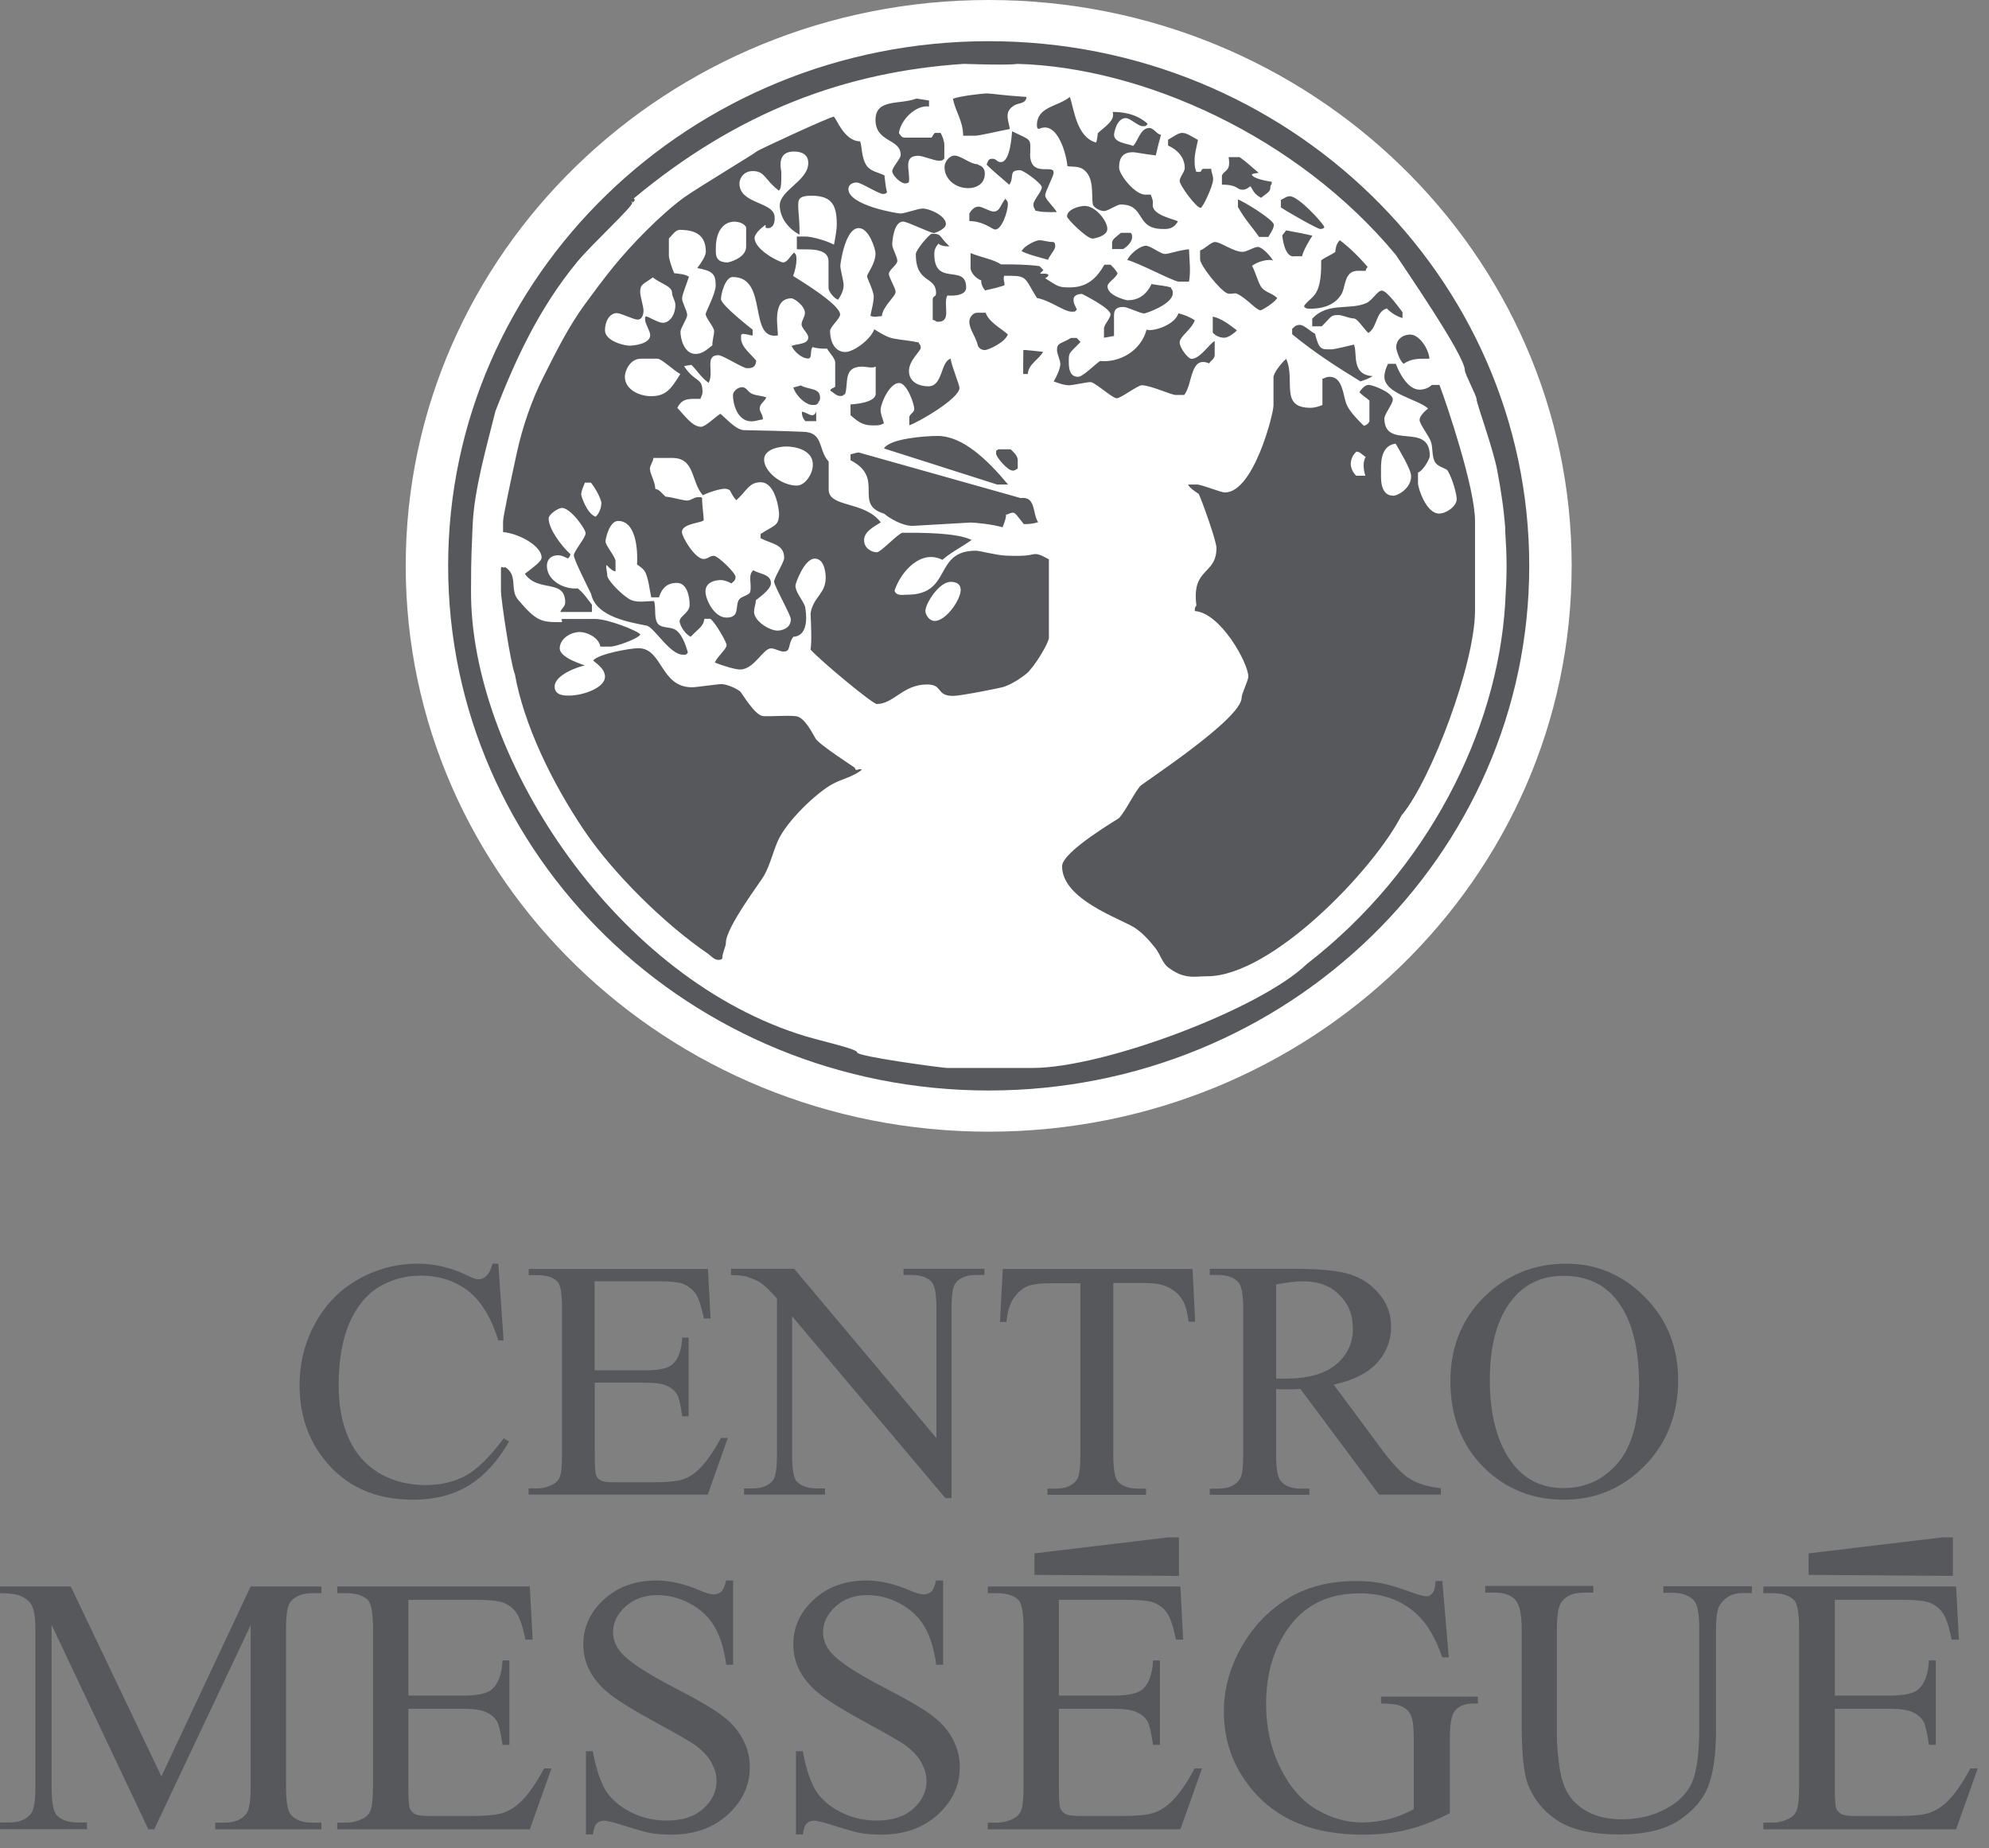 <svg viewBox="0 0 113 105" fill="none" xmlns="http://www.w3.org/2000/svg">
<rect x="0" y="0" width="113" height="105" fill="#808080" stroke="none"/>
<path d="M89.29 32.15C89.29 49.91 74.46 64.3 56.17 64.3C37.88 64.3 23.05 49.9 23.05 32.15C23.05 14.4 37.88 0 56.17 0C74.46 0 89.29 14.4 89.29 32.15Z" fill="white"></path>
<path d="M86.88 32.15C86.88 15.69 73.13 2.34 56.17 2.34C39.21 2.34 25.46 15.69 25.46 32.15C25.46 48.61 39.21 61.96 56.17 61.96C73.13 61.96 86.88 48.61 86.88 32.15ZM85.51 30.06C85.62 31.82 85.62 32.49 85.51 34.33C85.06 41.54 81.12 49.45 74.26 54.76C71.61 57.33 62.71 60.68 58.65 60.68H53.81C53.57 60.68 48.7 60.03 48.7 59.8C48.7 59.57 46.35 59.1 45.3 58.73C34.65 55.22 26.72 42.78 26.76 33.59C26.76 31.37 26.81 31.09 26.85 29.88C26.93 27.84 27.63 25.44 28.15 23.35C29.18 20.71 30.5 17.66 32.8 14.87C33.65 13.85 35.91 11.77 35.91 11.54C35.91 11.5 35.91 11.49 35.91 11.47C35.89 11.47 35.88 11.45 35.86 11.45C35.88 11.43 35.9 11.41 35.91 11.47C35.93 11.47 35.95 11.47 35.96 11.5C36.02 11.42 36.12 11.39 36.01 11.27C41.96 6.32 48.08 4.07 54.75 3.63C57.61 3.72 57.71 3.63 57.8 3.63C64.88 3.82 73.68 7.71 79.3 14.48C79.59 14.94 83.22 20.18 83.22 21.03C83.22 21.26 83.89 22.47 83.89 22.7C83.89 22.93 84.81 25.42 85.06 26.72C85.27 27.82 85.44 28.95 85.52 30.06M79.66 46.29C81.33 44.25 83.8 37.72 83.8 34.68V29.61C83.8 27.72 82.21 23.01 81.78 21.87H81.35C81.14 22.06 80.89 22.14 80.65 22.14C79.98 22.14 79.49 21.18 79.3 20.67H78.86C78.75 20.87 78.65 21.17 78.65 21.4C78.65 22.38 80.57 22.68 81.13 23.21C80.95 23.36 80.65 23.63 80.65 23.86C80.65 24.09 81.14 24.71 81.29 25.08C81.42 25.44 81.33 25.98 81.55 26.29C81.73 26.55 82.17 26.6 82.25 26.75C82.55 27.26 82.76 28.12 82.76 28.35C82.76 28.78 82.15 29.18 81.76 29.18C81.03 29.18 80.57 27.76 80.56 27.46V26.85C80.84 26.76 81.23 26.08 81.23 25.9C81.23 23.94 78.65 25.6 78.65 23.77C78.65 23.54 79.13 22.94 79.13 22.7C79.13 22.31 78.01 21.87 77.75 21.87C77.6 21.87 77.41 22 77.23 22.29C77.44 22.5 77.63 22.6 77.8 22.76V23.94C77.71 24.12 77.56 24.18 77.48 24.19C77.02 23.74 76.61 23.29 76.48 22.92C76.31 22.48 76.28 21.41 75.55 21.41C75.31 21.41 75.26 21.5 75.13 21.52V23.01C74.95 23.09 74.69 23.17 74.45 23.17C72.67 23.17 73.62 21.59 73.07 20.39C72.74 20.68 72.35 21.21 72.35 21.44V23.04C72.35 23.52 71.22 27.98 69.59 27.98C69.35 27.98 68.24 27.52 68 27.53H67.5C67.57 27.73 68.01 28 68.1 28.06C68.26 28.37 69.11 30.73 69.11 31.13C69.11 32.7 67.69 32.22 67.97 34.4C67.89 34.48 67.87 34.6 67.88 34.72C69.34 34.81 70.92 37.68 70.92 38.44C70.92 38.67 70.54 39.41 70.54 39.64C70.54 40.86 64.87 44.52 64.76 44.68C64.31 45.26 64.01 45.97 63.59 46.47C63.54 46.53 60.34 48.38 60.34 49.22C60.34 51.11 63.63 52.18 64.46 52.71C64.88 52.98 65.26 53.39 65.65 53.88C65.91 54.22 66.05 54.73 66.36 54.96C67.29 55.67 67.86 55.47 68.58 55.47C72.26 55.47 78.08 49.39 79.65 46.28M77.59 25.96C77.43 26.2 77.44 26.63 77.57 27.03H77.05C76.85 26.84 76.74 26.58 76.74 26.35C76.74 26.12 76.85 25.85 77.06 25.66C77.27 25.66 77.39 25.85 77.6 25.97M79.13 28.16C78.37 28.16 78.46 27.06 78.46 26.82C78.46 26.44 78.38 25.32 79.29 25.21C79.47 25.53 80.17 26.66 80.17 27.06C80.17 27.73 79.44 28.17 79.12 28.17M79.74 20.67C80.25 20.33 80.69 20.39 81.21 20.38C81.16 19.78 80.61 19.01 80.13 19.01C79.65 19.01 79.32 19.32 79.32 19.75C79.32 19.84 79.51 20.52 79.75 20.67M78.78 17.52C79.04 17.78 79.35 17.98 79.68 18.07V17.74C79.55 17.58 78.81 16.51 78.5 16.51C78.26 16.51 77.96 17.08 77.62 17.22C76.68 17.64 75.42 17.15 74.55 18.11V18.54H75.09C75.64 18.01 75.57 17.9 76.03 17.9C76.27 17.9 76.65 18.09 76.89 18.09C77.13 18.09 77.43 18.63 77.74 18.92C78.26 18.59 78.15 17.71 78.78 17.53M77.59 15.39C77.6 15.26 77.7 15.17 77.7 15.17C77.21 14.59 76.63 14.03 76.12 13.65C75.9 13.85 75.88 14.15 75.86 14.32C75.62 14.49 75.33 14.59 75.06 14.79C75.06 15.34 75.08 16.33 74.63 16.82C74.43 17.04 74.18 17.2 74.08 17.41C74.19 17.53 74.22 17.54 74.46 17.54C74.97 17.54 75.82 17.42 76.23 16.68C76.41 16.34 76.38 15.79 76.73 15.51C76.97 15.33 77.27 15.4 77.59 15.39ZM73.41 18.67V18.99C74.7 20.05 75.94 20.84 77.29 21.67C77.48 21.61 77.77 21.51 77.99 21.37C76.73 21.3 77.14 20.04 76.92 19.58C76.51 19.67 75.85 19.85 75.61 19.85C75.09 19.85 74.94 19.9 74.71 18.96C74.44 18.83 74.09 18.46 73.85 18.46C73.61 18.46 73.53 18.57 73.43 18.67M73.48 14.56H73.97C74.08 14.16 74.36 13.71 74.56 13.39C74.05 13.27 73.57 13.18 73.07 13.09L72.85 13.37C72.85 13.43 72.96 14.57 73.48 14.57M75.23 12.88C75.13 12.64 73.77 11.15 73.28 11.15C73.04 11.15 72.9 11.33 72.77 11.35V11.78C72.92 11.91 74.84 13.01 75 13.01C75.24 13.01 75.24 12.89 75.24 12.89M72.57 16.94C72.27 16.64 71.82 16.6 71.63 16.27C71.44 15.95 71.32 15.44 71.13 15.1C71.49 14.85 71.9 14.77 72.13 14.77C72.24 14.77 72.3 14.79 72.33 14.81C72.13 14.48 71.69 14.03 71.46 14.03C71.23 14.03 70.84 14.31 70.6 14.31C70.07 14.31 69.35 13.75 69.03 13.75C68.79 13.75 68.49 14.12 68.18 14.23V14.73C68.18 15.08 69.32 16.51 69.73 16.67C69.91 16.73 70.13 16.65 70.21 16.67C70.71 16.83 71.37 17.63 71.61 17.63C71.71 17.63 72.43 17.18 72.56 16.93M72.06 13.46C72.17 13.26 72.37 13 72.37 12.77C72.37 12.48 70.52 11.36 70.33 11.34V11.76C70.76 12.52 71.1 12.84 71.53 13.46H72.06ZM71.13 9.91C71.21 9.84 71.37 9.85 71.51 9.82C71.11 9.49 70.83 9.21 70.43 8.93H69.8C69.95 9.77 69.53 9.66 69.42 9.98V10.49C70.38 10.5 70.22 10.78 70.6 10.78C70.84 10.78 70.98 10.59 71.05 10.59C71.22 10.87 71.26 11.03 71.65 11.24C71.87 11.04 72.17 10.92 72.17 10.68C72.17 10.44 72.27 10.54 72.25 10.33C71.98 10.28 71.21 10.17 71.11 9.91M68.92 10.18C68.92 9.95 68.82 9.81 68.81 9.59H68.41C68.17 9.59 68.35 9.77 68.11 9.77C67.87 9.77 67.95 9.69 67.95 9.69C67.86 9.52 67.87 9.26 67.87 9.03C67.87 8.8 67.97 8.35 68.06 7.95C67.74 7.79 67.45 7.55 67.16 7.55C66.92 7.55 66.57 7.83 66.36 7.94V8.27C67.07 8.59 67.31 9.11 67.31 9.54C67.31 9.77 67.02 10.05 67.02 10.28C67.02 10.53 67.96 11.81 68.21 11.81C68.33 11.81 68.92 10.56 68.92 10.19M65.66 8.84C65.77 8.35 65.87 7.98 65.96 7.66C65.73 7.64 65.54 7.27 65.3 7.27C64.79 7.27 64.65 8.02 64.38 8.29C63.98 8.14 63.29 8.11 63.29 7.64C63.29 7.61 63.42 6.71 63.96 6.71C64.2 6.71 64.67 7.17 64.91 7.17C65.15 7.17 65.09 7.16 65.2 7.03C64.54 6.44 63.74 6.36 63.21 6.36C63.38 6.85 62.74 7.21 62.37 7.57C62.34 7.77 62.34 7.94 62.27 8.1C61.16 7.79 61.03 6.22 60.78 5.51C60.05 6.09 58.91 6.05 58.91 7.13C58.91 7.36 59.04 7.32 59.04 7.32C60.11 6.82 60.61 8.89 60.64 9.44C60.96 9.49 61.26 9.44 61.51 9.6C62.19 10.04 62 11.05 62.08 11.58C62.1 11.78 62.48 11.99 62.72 11.99C62.96 11.99 63.44 11.62 63.67 11.62C65.11 11.62 64.47 13.01 66.06 13.01C66.25 13.01 66.65 13.06 66.92 12.58C66.77 12.46 65.49 12.25 65.49 11.66C65.49 11.48 65.54 11.46 65.38 11.06H65.07C64.46 11.06 63.58 9.91 63.58 9.53C63.58 9.29 63.58 8.65 64.34 8.65C64.58 8.65 64.86 8.74 65.66 8.83M58.53 8.75C58.53 7.85 58.67 8.02 57.5 7.46C57.48 7.62 57.41 9.21 56.86 9.21C56.62 9.21 56.62 9.02 56.38 9.02C56.14 9.02 56.15 9.14 56.05 9.35C56.44 9.75 56.92 10.12 57.34 10.5C57.65 10.05 57.27 9.67 57.95 9.67C58.15 9.67 59.19 10.43 59.19 10.64C59.19 10.87 58.71 11.38 58.71 11.61C58.71 11.84 58.8 11.84 58.82 11.97C58.95 11.98 59.04 12.07 60.04 12.05C59.85 11.72 59.38 11.33 59.38 11.1C59.38 10.87 59.86 10.03 59.86 9.8C59.86 9.3 58.52 10.14 58.52 8.73M58.32 5.51C56.76 5.4 56.33 5.31 56.09 5.31C55.74 5.31 54.5 5.47 54.14 5.61C54.28 6.35 54.71 6.85 54.72 7.71H55.41C55.65 7.71 56.77 7.44 57.37 7.33C57.3 6.83 57.01 6.34 57.64 5.98C57.88 5.84 58.28 5.9 58.32 5.52M54.23 8.84C53.94 8.84 53.66 9.19 53.66 9.49C53.66 10.2 54.3 10.69 55 10.69C55.45 10.69 55.95 10.47 55.95 9.86C55.95 9.63 55.84 9.5 55.73 9.43C55.63 9.4 55.53 9.33 55.53 9.33C55.13 9.33 54.59 8.84 54.23 8.84ZM53.65 9V8.25C53.65 8.02 53.55 7.76 53.44 7.55H53.11C53 7.65 53 7.74 52.92 7.82H51.42C51.18 7.82 51.16 7.65 51.07 7.57C51.14 6.88 51.98 5.95 52.78 6.05V5.71L52.07 5.6C51.12 5.96 49.74 5.59 49.74 6.81C49.74 8.11 51.17 7.86 51.17 8.8C51.17 9.03 50.69 9.5 50.69 9.73C50.69 9.96 51.17 10.42 51.41 10.42C51.65 10.42 51.64 10.31 51.64 10.31C51.72 9.72 51.27 8.85 52.17 8.85C52.41 8.85 53.08 9.13 53.32 9.13C53.56 9.13 53.54 9.11 53.65 9.01M43.34 23.84C43.35 23.53 43.16 23.44 43.16 23.2C43.16 22.96 43.44 22.8 43.54 22.58C43.22 22.46 42.92 22.49 42.66 22.34C42.46 22.22 42.4 22 42.16 22C41.92 22 41.64 22.23 41.64 22.46C41.64 22.9 41.87 23.94 42.69 23.94C42.93 23.94 43.12 23.85 43.34 23.83M45.56 23.39C45.54 23.61 45.65 23.83 45.76 23.93H46.37V23.39C46.19 23.82 45.9 23.44 45.56 23.39ZM45.07 22.02C45.27 22.58 45.82 23.01 46.16 23.01C46.4 23.01 46.38 23 46.49 22.89C46.49 22.78 46.59 22.83 46.59 22.59C46.59 22.02 45.95 22.16 45.5 21.9L45.07 22.02ZM50.27 9.98C49.91 9.78 49.43 9.76 49.19 9.34C48.95 8.92 48.98 8.42 48.87 8.03C47.93 8.03 47.49 6.63 47.36 6.63C47.17 6.63 42.97 8.56 42.97 8.62C42.97 8.66 39.53 10.74 38.89 11.2C37.54 12.18 35.86 13.91 34.84 15.17C34.28 15.86 33.71 16.63 33.22 17.3C32.29 18.57 31.56 20.05 30.89 21.38C30.21 22.71 29.67 24.3 29.36 25.74C29.08 27.02 28.57 29.4 28.58 29.63V30.23C29.55 30.33 30.77 31.04 30.77 31.68C30.77 31.91 30.22 32.29 29.82 32.6C30.56 33.69 32.11 32.86 32.11 34.23C32.11 34.46 31.93 34.53 31.83 34.77H33.63V34.36C33.34 33.98 33.15 33.69 32.82 33.43C32.11 33.51 31.07 33.02 31.07 32.15C31.07 31.78 31.32 31.55 31.69 31.55C31.93 31.55 32.05 31.64 32.27 31.73C32.39 31.63 32.41 31.49 32.41 31.49C31.89 31.02 31.17 30.05 31.17 29.46C31.17 29.23 31.7 28.86 31.93 28.86C32.41 28.86 33.27 30.05 33.27 30.3C33.27 30.55 32.6 31.32 32.6 31.55C32.6 31.78 33.27 33.1 33.58 33.74C33.86 35.09 35.87 35.36 36.74 35.55C37.17 35.64 38.05 37.2 38.8 37.2C39.04 37.2 38.98 37.19 39.08 37.07C38.95 36.62 38.71 35.92 38.29 35.74C37.93 35.59 37.44 35.72 37.29 35.28C37.17 34.92 37.27 34.54 37.16 34.15C36.65 34.15 36.13 34.28 35.72 34.02C35.24 33.72 34.5 32.94 34.5 32.7C34.5 32.46 34.4 32.26 34.46 32.1C34.61 32.27 34.83 32.47 34.97 32.46V31.88C34.97 31.65 34.4 30.99 34.4 30.76C34.4 30.63 34.61 29.6 35.12 29.6C36.24 29.6 36.23 31.6 36.19 32.07C36.34 32.18 36.57 32.32 36.67 32.53C36.86 32.97 36.89 33.45 37 33.94H37.44C37.66 33.21 38.12 33.12 38.46 33.12C39.03 33.12 39.18 33.89 39.18 34.37C39.18 34.82 38.61 35 38.61 35.3C38.61 35.44 38.82 35.96 39.24 36.18C39.71 35.68 39.96 35.6 40.02 35.16H40.36C40.67 35.41 41.28 36.49 41.28 36.65C41.28 36.88 40.81 37.23 40.61 37.64C41.11 37.85 41.8 38.04 42.04 38.04C42.85 38.04 43.35 36.84 43.8 36.84C44.04 36.84 44.28 37.02 44.52 37.02C44.95 37.02 44.74 36.62 45.07 36.18C46.05 36.13 45.76 34.63 45.76 34.61C45.76 34.24 45.19 33.72 45.19 33.27C45.19 33.16 45.69 31.74 46.29 31.74C46.84 31.74 46.91 32.56 46.91 32.81C46.91 33.76 46.21 33.89 46.05 34.85C46.14 36.71 46.05 36.8 46.05 36.91C46.7 37.62 49.58 40 49.81 40C50.78 40 51.29 38.89 52.67 38.89C53.59 38.89 53.16 39.54 54.15 39.54C54.59 39.54 56.81 39.09 56.98 39.04C57.46 38.89 57.94 38.57 58.3 38.29C58.75 37.93 59.59 36.52 59.59 36.24V31.78C59.38 31.67 59.07 31.48 58.83 31.48C58.59 31.48 58.5 31.63 57.16 31.57C56.59 31.55 55.68 31.29 55.44 31.29C53 31.29 54.13 33.79 51.53 33.79C51.28 33.79 50.93 33.88 50.82 33.56C51.2 32.42 52.36 31.2 53.54 31.81C54.04 31.37 54.61 31.1 55.2 30.68C54.33 30.25 52.24 30.27 51.29 30.27C51.05 30.27 50.05 31.38 49.81 31.38C49.56 31.38 49.09 31.18 49.09 30.69C49.09 30.2 49.66 29.92 50.04 29.68C49.1 28.44 47.08 28.86 47.08 27.81V26.23C46.44 25.52 46.83 24.53 45.55 24.53C45.31 24.53 44.93 24.49 42.26 24.44C41.78 24.43 41.1 23.61 40.92 23.51C40.51 23.8 40.06 24.25 39.82 24.25C39.3 24.25 38.79 23.47 38.48 23.18C38.78 22.53 39.32 22.69 39.8 22.66C39.81 22.54 39.91 22.49 39.91 22.26C39.91 21.42 39.5 21.77 38.86 20.8L39.28 20.73C39.64 21.09 39.84 21.46 40.26 21.75C40.59 21.14 40 20.18 40.82 20.18C41.06 20.18 42.2 20.92 42.44 20.92C42.61 20.92 42.94 20.94 42.96 20.49C42.68 20.13 42.1 19.72 42.1 19.21C42.1 18.98 42.09 19.06 42.17 18.97C42.44 18.97 42.63 19.07 42.76 19.06V18.73C42.76 18.73 40.96 17.34 40.96 16.99C40.96 16.73 41.19 15.74 41.63 15.74C43.68 15.74 42.47 19.35 44.19 19.06C44.23 18.72 43.8 16.95 44.97 16.95C45.11 16.95 45.73 17.37 45.73 17.78C45.73 18.01 45.54 18.2 45.54 18.43C45.54 18.66 45.92 18.94 45.92 19.17C45.92 19.59 45.24 19.52 44.97 19.66C45.12 19.97 45.54 20.37 45.92 20.37C46.16 20.37 46 19.89 46.17 19.72C46.43 19.81 46.73 19.81 46.99 19.81C47.07 19.98 47.45 20.36 47.45 20.59V21.97C47.37 22.05 47.16 22.08 47.17 22.2C47.38 22.31 47.5 22.5 47.74 22.5C47.98 22.5 47.88 22.41 48.01 22.4C48.22 21.8 47.87 20.83 48.98 20.83C49.18 20.83 49.55 20.94 49.75 20.83V22.38C49.74 22.89 48.48 22.97 48.32 22.98V23.59C48.9 24.11 49.15 24.17 49.65 24.17C49.89 24.17 50 24.17 50.22 24.05C50.13 23.74 50.03 23.52 50.03 23.29C50.03 22.92 50.54 21.76 51.08 21.76C51.52 21.76 51.94 22.93 51.94 23.24C51.94 23.47 51.65 23.51 51.66 23.74V24.16C52.05 24.06 54.51 22.66 54.51 22.04C54.51 21.86 54.03 20.71 54.01 20.38C53.42 20.55 53.58 21.95 52.74 21.95C52.23 21.95 51.64 21.72 51.64 21.07C51.64 20.49 52.31 19.93 52.31 19.77C52.31 19.54 52.21 19.59 52.2 19.46C51.7 19.35 51.21 19.32 50.74 19.23C50.35 19.15 49.99 18.9 49.67 18.71C49.45 19.31 48.49 20 48.02 20C47.47 20 47.16 19.48 47.16 18.8C47.16 18.57 47.73 18.1 47.73 17.87C47.73 17.28 45.28 15.83 45.06 15.68C45.16 15.43 45.25 15 45.25 14.77C45.25 14.54 45.24 14.46 45.11 14.35C44.89 14.55 44.73 14.91 44.49 14.91C44.3 14.91 42.87 14.2 42.87 13.52C42.87 13.29 43.23 12.96 43.48 12.78C43.55 12.86 43.39 12.96 43.63 12.96C43.87 12.96 43.77 12.87 43.89 12.86C44 12.66 44.01 12.59 44.01 12.36C44.01 11.43 42.01 11.63 42.01 10.42C42.01 10.19 42.2 9.72 42.77 9.72C43.47 9.72 43.44 10.22 44.25 10.83C44.38 10.72 44.39 10.5 44.39 9.76C44.21 8.88 44.58 8.61 45.11 8.61C45.49 8.61 45.92 8.74 45.92 9.26C45.92 10.27 44.3 10.81 44.3 11.67C44.3 12.28 44.69 12.94 45.42 13.33C45.44 12.55 45.35 12.04 45.35 11.81C45.35 11.39 45.29 11.12 46.11 11.12C47.33 11.12 47.54 11.74 47.54 12.79C47.54 13.02 47.45 13.56 47.38 13.9C46.85 13.62 46 13.43 45.77 13.44H45.27V14.15C45.53 14.24 47.07 13.94 47.07 14.85V16.35C47.07 16.58 47.38 16.94 47.61 17.03C47.83 16.73 47.93 16.43 47.93 16.2C47.93 15.97 47.74 15.32 47.74 15.09C47.74 15.06 47.99 12.96 48.79 12.96C49.37 12.96 49.74 14.15 49.74 14.4C49.74 14.98 49.26 15.55 49.26 15.7C49.26 15.81 49.64 16.54 49.64 16.86C49.64 17.09 49.54 17.54 49.45 17.94C49.66 18.05 49.87 17.97 50.1 17.96C50.16 17.38 50.88 16.86 50.88 16.58C50.88 16.35 50.5 15.79 50.5 15.56C50.5 15.33 50.98 15.05 50.98 14.82C50.98 14.59 50.69 14.12 50.69 13.89C50.69 13.83 50.74 12.59 51.31 12.59C51.55 12.59 52.84 13.24 53.07 13.24C53.13 13.24 53.74 13.01 53.74 12.73C53.74 12.28 52.86 11.85 52.4 11.85C52.16 11.85 51.4 12.13 51.16 12.13C50.97 12.13 48.2 11.67 48.2 10.74C48.2 10.68 48.23 10.37 48.68 10.37C48.92 10.37 49.92 11.02 50.16 11.02C50.4 11.02 50.39 10.9 50.39 10.9C50.3 10.59 50.3 10.32 50.25 10.02M52.58 34.68C52.58 34.31 53.34 33.06 54.01 33.06C54.45 33.06 54.58 33.28 54.58 33.52C54.58 34.07 53.75 35.28 53.1 35.28C52.79 35.28 52.57 34.93 52.57 34.68M43.41 26.11C43.41 25.5 44.34 25.37 44.65 25.37C45.35 25.37 46.18 25.65 46.18 26.39C46.18 26.96 45.72 27.59 45.27 27.59C44.39 27.59 43.41 26.79 43.41 26.11ZM36.92 26.66C36.92 26.43 37.11 26.24 37.12 26.02H38.19C39.5 26.02 39.24 27.35 39.93 28.14C40.28 27.96 40.92 27.77 41.16 27.77C41.4 27.77 41.48 27.88 41.48 27.88C41.58 28.08 41.67 28.25 41.83 28.42C42.4 27.93 42.54 27.4 43.21 27.4C44.11 27.4 44.26 29.11 44.26 29.16C44.26 29.9 43.99 29.83 43.21 30.34V30.58C43.89 30.93 44.55 30.92 44.55 31.71C44.55 31.94 43.98 32.82 43.98 33.05C43.98 33.28 44.93 34.95 44.93 35.18C44.93 35.73 44.37 35.83 44.17 35.83C43.73 35.83 42.84 35.3 42.84 34.76C42.84 34.53 42.94 34.34 42.94 34.11C42.94 34.08 43.8 33.53 43.8 33.14C43.8 32.61 43.14 32.62 42.8 32.4C42.46 32.68 42.74 33.22 42.61 33.67C42.45 33.86 42.16 33.87 42 34.05C41.73 34.41 42.08 35.09 41.27 35.09C40.57 35.09 40.08 34.05 40.08 33.61C40.08 33.07 40.63 32.96 40.94 32.96C41.18 32.96 41.39 33.06 41.55 33.15C41.62 33.07 41.79 33.01 41.79 32.78C41.79 32.55 40.79 31.58 40.55 31.58C40.31 31.58 40.22 31.76 39.98 31.76C39.47 31.76 38.74 30.49 38.74 30.23C38.74 29.72 39.98 29.71 39.98 29.54C39.98 29.31 39.88 28.66 39.89 28.31C39.81 28.23 39.89 28.25 39.65 28.25C39.41 28.25 39.27 28.44 39.03 28.44C38.79 28.44 38.22 28.25 37.82 28.22C37.62 28.06 37.46 27.8 37.23 27.78C37.22 27.38 36.93 26.91 36.93 26.68M35.5 21.4C35.5 21.1 35.77 20.38 36.42 20.38H37.35C37.59 20.38 38.24 21.03 38.65 21.25C38.11 22.13 37.82 22.51 36.98 22.51C36.35 22.51 35.5 22.15 35.5 21.4ZM34.16 28.62C34.16 28.85 34.05 29.16 33.84 29.36C33.32 29.17 33.02 28.16 33.02 28.11C33.02 27.88 33.12 27.72 33.23 27.42H33.57C33.87 27.8 34.17 28.38 34.17 28.62M37.08 15.75C37.48 16.1 38.18 16.25 38.18 16.63C38.18 16.86 38.37 17.09 38.37 17.32C38.37 17.89 38.05 18.34 37.65 18.34C37.41 18.34 36.97 18.06 36.71 17.97C36.64 18.05 36.65 17.92 36.65 18.16C36.65 18.4 36.94 18.81 36.94 19.04C36.94 19.54 36.01 19.64 35.75 19.64C35.49 19.64 34.37 19.39 34.37 18.76C34.37 18.27 34.63 17.79 35.04 17.79C35.28 17.79 35.99 18.16 36.23 18.16C36.47 18.16 36.56 17.88 36.56 17.65C36.56 17.42 36.37 16.82 36.37 16.59C36.37 16.13 36.55 16.16 37.09 15.76M39.61 15.23C40.48 15.39 40.66 15.56 40.66 16.22C40.66 16.68 40.09 17.73 40.09 17.84C40.09 18.07 40.57 18.58 40.57 18.81C40.57 19.04 40.47 19.32 40.47 19.62C40.15 19.87 39.9 20.11 39.52 20.11C38.86 20.11 38.66 19.23 38.66 18.86C38.66 18.63 39.04 18.12 39.04 17.89C39.04 17.66 38.75 17.19 38.75 16.96C38.75 16.73 39.04 16.07 39.14 15.72C38.87 15.56 38.61 15.57 38.3 15.52C38.19 15.26 38 14.74 38 14.51V13.55C38.2 13.35 38.38 13.06 38.62 13.06C39.52 13.06 40.1 13.36 40.1 14.31C40.1 14.54 39.81 14.98 39.62 15.22M41.77 12.6C42.01 12.6 42.29 12.72 42.39 12.91V14.02C42.39 14.66 41.41 14.91 41.34 14.91C40.58 14.91 40.67 14.4 40.67 14.03C40.67 13.66 40.79 12.59 41.77 12.59M28.46 32.34V33.58C28.46 34.02 29 37.7 29.25 38.3C29.75 41.12 31.32 44.42 33.2 47.2C34.87 49.67 37.79 52.53 40.21 54.18C40.36 54.28 40.57 54.54 40.81 54.54C41.05 54.54 41.04 54.42 41.04 54.42C41.04 54.12 41.24 53.8 41.24 53.56C41.24 52.7 43.21 50.1 43.39 49.78C43.75 49.16 43.93 48.35 44.21 47.74C44.73 46.61 46.43 45.01 47.31 44.54C47.83 44.26 48.46 44.14 48.96 43.74C48.85 43.61 48.58 43.88 48.58 43.64C48.58 43.61 46.56 42.33 46.34 41.97C46.15 41.66 45.71 40.73 45.2 40.69C44.63 40.64 43.96 40.71 43.38 40.69C42.88 40.68 42.15 39.35 42.03 39.27C41.71 39.04 41.23 38.87 40.99 38.87C40.75 38.87 39.56 39.05 39.32 39.05C37.51 39.05 37.65 36.83 36.27 36.83C35.79 36.83 33.97 37.16 33.7 37.53C34.08 37.84 34.37 38.08 34.37 38.45C34.37 39.1 33.07 39.52 32.37 39.52C32.19 39.52 31.51 39.57 31.51 39.01C31.51 38.34 32.87 37.87 33.23 37.81C33.08 37.75 31.8 37.37 31.8 36.84C31.8 36.31 32.39 35.91 32.95 35.91C33.28 35.91 34 36.17 34.11 36.74H34.7C34.97 36.74 36.23 36.31 36.38 36.05C36.2 35.82 34.52 35.17 33.84 35.17H31.99C31.75 35.17 32.08 35.35 31.85 35.35C30.75 35.35 30.48 35.31 29.43 34.07C28.94 33.49 29.46 32.68 28.68 32.21C28.65 32.34 28.46 32.09 28.46 32.32M65.13 13.96C64.78 13.96 64.24 14.38 64.04 14.77C64.68 14.93 66.69 16 66.96 16H67.55C67.66 15.41 67.57 14.76 67.55 14.16C66.85 14.24 66.42 14.43 66.18 14.43C65.94 14.43 65.37 13.97 65.13 13.97M63.18 13.82V14.15H63.81C64.11 13.97 64.32 13.7 64.32 13.46C64.32 13.22 64.2 13.23 64.2 13.23H63.68C63.47 13.42 63.17 13.58 63.18 13.81M55.07 12.14V12.56C55.91 12.57 56.36 13.04 56.54 13.04C56.93 13.04 57.26 11.99 57.26 11.6C57.26 11.37 57.16 11.42 57.13 11.28C56.85 11.6 56.82 12.02 56.45 12.02C56.21 12.02 55.83 11.74 55.59 11.74C55.35 11.74 55.17 11.95 55.07 12.14ZM55.07 18.27C55.07 18.73 55.43 19.09 55.57 19.68C55.65 19.78 55.73 19.89 55.97 19.89C56.1 19.89 57.08 19.49 57.26 19C56.86 18.65 56.17 18.29 56 17.77H55.51C55.27 17.77 55.07 18.04 55.07 18.27ZM57.5 26.74C57.74 26.74 57.69 26.65 57.82 26.63V26.14C57.82 25.91 57.62 25.72 57.42 25.53H56.71C56.6 25.63 56.59 25.53 56.59 25.76C56.59 25.99 57.26 26.73 57.5 26.73M58.39 21.25C58.43 20.68 59.01 20.44 59.26 19.99C59.03 19.97 58.26 19.87 58.14 19.89C58.13 20.29 58.13 20.57 58.13 21.25H58.4H58.39ZM58.15 29.78C58.74 29.78 58.84 29.69 58.98 29.67C58.65 29.18 58.86 28.18 57.99 28.3L48.79 25.71C48.64 25.71 48.45 25.8 48.32 25.81V26.15C50.32 27.17 48.43 28.65 50.24 29.19C50.48 29.41 51.24 29.88 51.84 29.88L55.13 29.69C55.37 29.69 56.35 29.78 56.96 29.96C57.08 29.66 57.18 29.36 57.15 29.22C57.19 29.3 57.32 29.13 57.56 29.13C57.69 29.13 57.84 29.38 58.16 29.77M53.27 24.77C52.48 24.77 50.54 24.93 50.22 25.48L56.65 27.53H57.27C56.08 26.1 54.68 24.77 53.27 24.77ZM53.08 14.44C53.08 14.22 53.13 14.06 53.32 13.84C53.38 13.92 53.61 14.02 53.94 13.99C53.33 13.45 53.55 13.28 52.94 13.28C52.82 13.28 52.03 14.19 52.03 14.44C52.03 16.15 53.18 15.65 53.18 16.66C53.18 16.89 52.99 16.79 52.99 17.02V18.18C53.13 18.19 53.21 18.28 53.21 18.28C54.13 18.34 53.55 17.33 53.82 16.79C53.85 16.79 54.89 16.89 54.89 16.34C54.89 14.94 53.08 16.33 53.08 14.44ZM59.54 14.76C59.66 14.46 59.95 14.21 59.95 13.98C59.95 13.75 59.83 13.75 59.83 13.75C59.52 13.75 59.28 13.65 59.04 13.65C58.87 13.65 58.21 13.94 58.04 14.27C58.45 14.48 58.93 14.58 59.54 14.76ZM62.05 13.56C62.11 13.56 62.91 13.44 62.91 13C62.91 12.56 62.25 11.7 61.62 11.7C61.37 11.7 60.62 11.87 60.62 12.3C60.62 12.44 61.74 13.55 62.05 13.55M63.07 15.04H62.74C62.2 16.01 61.57 16.33 60.76 16.33C60.14 16.33 60.12 16.28 59.38 15.81C59.46 15.75 59.57 15.72 59.56 15.6C59.35 15.49 59.17 15.6 59.09 15.53L59.28 15.35L59.06 15.12C58.28 15.02 57.51 15.02 56.86 15.02C56.49 14.75 55.82 14.65 55.14 14.38V15.26C55.18 15.55 55.49 15.85 55.75 15.93C55.72 16.08 55.82 16.35 55.97 16.5C56.38 16.41 56.76 16.32 57.07 16.21C57.07 16 56.98 15.83 57.05 15.67H57.4C58.37 15.67 58.24 15.86 58.91 16.93C59.69 17.08 60.45 17.71 60.89 17.71C61.13 17.71 61.07 17.7 61.18 17.58C61.08 17.37 60.99 17.25 60.99 17.02C60.99 16.79 61.23 16.7 61.47 16.7C61.47 16.7 63.09 17.5 63.09 17.86C63.09 18.09 62.71 18.45 62.72 18.68V19.19L63.29 19.09C63.29 18.13 63.29 18.19 63.29 17.95C63.29 17.71 63.32 17.44 63.82 17.44C64.06 17.44 64.77 17.81 65.01 17.81C65.08 17.81 66.63 17.3 66.63 16.65C66.63 16.42 66.54 16.47 66.53 16.34C66.22 16.23 65.93 16.23 65.42 16.14C65.09 16.83 64.6 17.06 64.06 17.06C63.99 17.06 62.92 16.81 62.92 16.27C62.92 16.04 63.39 15.82 63.49 15.53C63.39 15.33 63.19 15.13 63.08 15.03M68.89 18.88C69.04 19.08 69.31 19.19 69.55 19.19C69.79 19.19 70.16 18.9 70.27 18.77C69.87 18.46 69.38 18.08 68.9 17.99V18.88H68.89ZM68.7 20.63C68.82 20.46 69.02 20.38 69.01 20.15V19.38C68.74 19.49 68.19 20.39 67.69 20.39C67.51 20.39 67.02 19.78 67.02 19.46C67.02 19.11 67.69 18.73 67.88 18.2C67.57 17.99 67.28 17.89 66.95 17.8C66.75 18.47 65.49 18.86 65.14 18.73C64.82 19.94 63.6 20.62 62.5 20.51C62.21 20.7 61.52 21.41 61.25 21.41C60.81 21.41 60.72 21.01 60.72 20.58C60.72 19.99 60.71 20.13 61.39 19.43L61.17 19.2H60.85C60.27 19.55 60.05 19.46 60.05 19.89C60.05 20.12 60.24 20.45 60.24 20.68C60.24 20.91 60.06 21.35 59.86 21.67C60.18 21.79 60.48 21.89 60.72 21.89C60.96 21.89 61.72 21.71 61.96 21.71C62.2 21.71 63.2 22.63 63.44 22.63C63.68 22.63 64.63 21.89 64.87 21.89C65.37 21.89 66.56 22.45 66.79 22.44H67.28C67.77 21.82 67.6 20.18 68.7 20.65" fill="#57585B"></path>
<path d="M8.42 103.92L2.93 92.32V101.53C2.93 102.38 3.03 102.91 3.21 103.12C3.47 103.41 3.88 103.55 4.44 103.55H4.94V103.93H0V103.55H0.5C1.1 103.55 1.53 103.37 1.78 103.02C1.93 102.8 2.01 102.31 2.01 101.54V92.53C2.01 91.92 1.94 91.48 1.8 91.21C1.7 91.01 1.52 90.85 1.26 90.72C1 90.58 0.58 90.52 0 90.52V90.14H4.02L9.17 100.93L14.24 90.14H18.26V90.52H17.77C17.16 90.52 16.73 90.7 16.48 91.05C16.33 91.27 16.25 91.76 16.25 92.53V101.54C16.25 102.39 16.35 102.92 16.54 103.13C16.8 103.42 17.21 103.56 17.77 103.56H18.26V103.94H12.23V103.56H12.73C13.34 103.56 13.76 103.38 14.01 103.03C14.16 102.81 14.24 102.32 14.24 101.55V92.34L8.76 103.94H8.42V103.92Z" fill="#57585B"></path>
<path d="M23.2 90.89V96.34H26.32C27.13 96.34 27.67 96.22 27.94 95.99C28.3 95.68 28.51 95.13 28.55 94.34H28.94V99.14H28.55C28.45 98.47 28.35 98.04 28.26 97.85C28.13 97.61 27.93 97.43 27.64 97.29C27.35 97.15 26.91 97.09 26.32 97.09H23.2V101.63C23.2 102.24 23.23 102.61 23.28 102.75C23.34 102.88 23.44 102.98 23.57 103.07C23.71 103.14 23.98 103.18 24.37 103.18H26.78C27.58 103.18 28.17 103.13 28.53 103.02C28.89 102.91 29.24 102.7 29.58 102.38C30.01 101.96 30.46 101.33 30.91 100.48H31.33L30.1 103.94H19.16V103.56H19.66C20 103.56 20.31 103.48 20.61 103.33C20.83 103.22 20.98 103.06 21.06 102.84C21.14 102.62 21.19 102.18 21.19 101.51V92.55C21.19 91.67 21.1 91.14 20.92 90.93C20.67 90.66 20.25 90.52 19.66 90.52H19.16V90.14H30.1L30.26 93.16H29.85C29.7 92.43 29.54 91.94 29.36 91.67C29.19 91.4 28.92 91.19 28.57 91.05C28.29 90.95 27.8 90.9 27.09 90.9H23.19L23.2 90.89Z" fill="#57585B"></path>
<path d="M41.65 89.82V94.59H41.26C41.14 93.68 40.91 92.95 40.58 92.4C40.26 91.86 39.8 91.43 39.2 91.11C38.6 90.79 37.98 90.63 37.34 90.63C36.62 90.63 36.01 90.85 35.54 91.28C35.06 91.71 34.83 92.2 34.83 92.74C34.83 93.16 34.98 93.54 35.28 93.89C35.71 94.4 36.74 95.08 38.37 95.92C39.7 96.61 40.6 97.14 41.08 97.52C41.57 97.89 41.94 98.32 42.2 98.82C42.47 99.32 42.6 99.85 42.6 100.4C42.6 101.44 42.18 102.35 41.34 103.11C40.51 103.86 39.44 104.24 38.12 104.24C37.71 104.24 37.32 104.21 36.96 104.15C36.74 104.12 36.29 103.99 35.61 103.78C34.93 103.56 34.5 103.45 34.32 103.45C34.14 103.45 34.01 103.5 33.9 103.6C33.8 103.7 33.73 103.91 33.68 104.23H33.29V99.5H33.68C33.86 100.49 34.11 101.23 34.41 101.73C34.72 102.22 35.19 102.63 35.81 102.95C36.44 103.28 37.14 103.44 37.89 103.44C38.76 103.44 39.45 103.22 39.95 102.77C40.46 102.32 40.71 101.79 40.71 101.18C40.71 100.84 40.61 100.5 40.42 100.15C40.23 99.8 39.93 99.48 39.53 99.18C39.26 98.98 38.51 98.55 37.3 97.89C36.09 97.23 35.22 96.7 34.7 96.3C34.19 95.91 33.8 95.47 33.54 95C33.28 94.53 33.14 94 33.14 93.43C33.14 92.44 33.53 91.59 34.31 90.88C35.09 90.16 36.09 89.8 37.3 89.8C38.05 89.8 38.85 89.98 39.7 90.34C40.09 90.51 40.37 90.59 40.53 90.59C40.71 90.59 40.86 90.54 40.97 90.44C41.09 90.33 41.18 90.12 41.25 89.8H41.64L41.65 89.82Z" fill="#57585B"></path>
<path d="M53.58 89.82V94.59H53.19C53.07 93.68 52.84 92.95 52.51 92.4C52.19 91.86 51.73 91.43 51.13 91.11C50.53 90.79 49.91 90.63 49.27 90.63C48.54 90.63 47.94 90.85 47.47 91.28C47 91.71 46.76 92.2 46.76 92.74C46.76 93.16 46.91 93.54 47.21 93.89C47.64 94.4 48.67 95.08 50.3 95.92C51.63 96.61 52.53 97.14 53.01 97.52C53.5 97.89 53.87 98.32 54.13 98.82C54.4 99.32 54.53 99.85 54.53 100.4C54.53 101.44 54.11 102.35 53.27 103.11C52.44 103.86 51.37 104.24 50.05 104.24C49.64 104.24 49.25 104.21 48.89 104.15C48.67 104.12 48.22 103.99 47.54 103.78C46.86 103.56 46.43 103.45 46.25 103.45C46.07 103.45 45.94 103.5 45.83 103.6C45.73 103.7 45.66 103.91 45.61 104.23H45.22V99.5H45.61C45.79 100.49 46.04 101.23 46.34 101.73C46.65 102.22 47.12 102.63 47.74 102.95C48.37 103.28 49.07 103.44 49.82 103.44C50.69 103.44 51.38 103.22 51.88 102.77C52.39 102.32 52.64 101.79 52.64 101.18C52.64 100.84 52.54 100.5 52.35 100.15C52.16 99.8 51.86 99.48 51.46 99.18C51.19 98.98 50.44 98.55 49.23 97.89C48.02 97.23 47.15 96.7 46.63 96.3C46.12 95.91 45.73 95.47 45.47 95C45.21 94.53 45.07 94 45.07 93.43C45.07 92.44 45.46 91.59 46.24 90.88C47.02 90.16 48.02 89.8 49.23 89.8C49.98 89.8 50.78 89.98 51.63 90.34C52.02 90.51 52.3 90.59 52.46 90.59C52.64 90.59 52.79 90.54 52.9 90.44C53.02 90.33 53.11 90.12 53.18 89.8H53.57L53.58 89.82Z" fill="#57585B"></path>
<path d="M60.16 90.89V96.34H63.28C64.09 96.34 64.63 96.22 64.9 95.99C65.26 95.68 65.47 95.13 65.51 94.34H65.9V99.14H65.51C65.41 98.47 65.31 98.04 65.22 97.85C65.09 97.61 64.89 97.43 64.6 97.29C64.31 97.15 63.87 97.09 63.28 97.09H60.16V101.63C60.16 102.24 60.19 102.61 60.24 102.75C60.3 102.88 60.39 102.98 60.53 103.07C60.67 103.14 60.93 103.18 61.33 103.18H63.74C64.54 103.18 65.13 103.13 65.49 103.02C65.85 102.91 66.2 102.7 66.54 102.38C66.97 101.96 67.42 101.33 67.87 100.48H68.29L67.06 103.94H56.12V103.56H56.62C56.95 103.56 57.27 103.48 57.57 103.33C57.79 103.22 57.94 103.06 58.02 102.84C58.1 102.62 58.15 102.18 58.15 101.51V92.55C58.15 91.67 58.06 91.14 57.88 90.93C57.63 90.66 57.21 90.52 56.62 90.52H56.12V90.14H67.06L67.22 93.16H66.81C66.66 92.43 66.5 91.94 66.32 91.67C66.15 91.4 65.88 91.19 65.53 91.05C65.25 90.95 64.76 90.9 64.05 90.9H60.15L60.16 90.89Z" fill="#57585B"></path>
<path d="M81.94 89.82L82.31 94.17H81.94C81.57 93.09 81.09 92.27 80.5 91.72C79.65 90.93 78.57 90.53 77.24 90.53C75.43 90.53 74.06 91.22 73.11 92.62C72.32 93.79 71.93 95.19 71.93 96.81C71.93 98.13 72.19 99.33 72.72 100.41C73.25 101.5 73.93 102.29 74.77 102.8C75.62 103.3 76.49 103.55 77.39 103.55C77.91 103.55 78.42 103.48 78.91 103.36C79.4 103.23 79.87 103.04 80.32 102.79V98.8C80.32 98.11 80.26 97.66 80.15 97.45C80.05 97.23 79.88 97.07 79.65 96.96C79.43 96.85 79.03 96.79 78.46 96.79V96.4H83.96V96.79H83.7C83.16 96.79 82.78 96.97 82.58 97.32C82.44 97.57 82.37 98.07 82.37 98.8V103.02C81.57 103.44 80.77 103.75 79.99 103.95C79.21 104.15 78.34 104.24 77.38 104.24C74.64 104.24 72.55 103.39 71.13 101.68C70.06 100.4 69.53 98.92 69.53 97.25C69.53 96.04 69.83 94.88 70.43 93.76C71.14 92.44 72.12 91.42 73.36 90.71C74.4 90.12 75.63 89.83 77.05 89.83C77.57 89.83 78.03 89.87 78.45 89.95C78.88 90.03 79.48 90.21 80.25 90.49C80.64 90.63 80.9 90.7 81.04 90.7C81.18 90.7 81.28 90.64 81.38 90.53C81.48 90.41 81.54 90.17 81.56 89.83H81.95L81.94 89.82Z" fill="#57585B"></path>
<path d="M94.5 90.51V90.13H99.53V90.51H99C98.44 90.51 98.01 90.74 97.71 91.19C97.56 91.4 97.49 91.89 97.49 92.65V98.24C97.49 99.62 97.35 100.7 97.06 101.46C96.78 102.22 96.22 102.87 95.4 103.42C94.58 103.96 93.45 104.23 92.03 104.23C90.48 104.23 89.3 103.97 88.5 103.45C87.7 102.93 87.13 102.23 86.79 101.35C86.57 100.75 86.45 99.62 86.45 97.95V92.56C86.45 91.71 86.33 91.16 86.08 90.89C85.84 90.63 85.46 90.49 84.92 90.49H84.38V90.11H90.52V90.49H89.97C89.38 90.49 88.97 90.67 88.71 91.03C88.54 91.27 88.45 91.78 88.45 92.56V98.57C88.45 99.11 88.5 99.72 88.6 100.41C88.7 101.1 88.89 101.64 89.16 102.03C89.42 102.42 89.8 102.74 90.3 102.99C90.8 103.24 91.42 103.37 92.14 103.37C93.07 103.37 93.9 103.17 94.63 102.78C95.36 102.39 95.86 101.89 96.13 101.27C96.4 100.65 96.54 99.61 96.54 98.15V92.57C96.54 91.71 96.44 91.17 96.25 90.95C95.98 90.65 95.57 90.5 95.04 90.5H94.51L94.5 90.51Z" fill="#57585B"></path>
<path d="M104.24 90.89V96.34H107.36C108.17 96.34 108.71 96.22 108.98 95.99C109.34 95.68 109.55 95.13 109.59 94.34H109.98V99.14H109.59C109.49 98.47 109.39 98.04 109.3 97.85C109.17 97.61 108.97 97.43 108.68 97.29C108.4 97.15 107.95 97.09 107.36 97.09H104.24V101.63C104.24 102.24 104.27 102.61 104.32 102.75C104.38 102.88 104.47 102.98 104.61 103.07C104.75 103.14 105.01 103.18 105.4 103.18H107.81C108.61 103.18 109.2 103.13 109.56 103.02C109.92 102.91 110.27 102.7 110.61 102.38C111.04 101.96 111.49 101.33 111.94 100.48H112.36L111.13 103.94H100.18V103.56H100.68C101.02 103.56 101.33 103.48 101.63 103.33C101.85 103.22 102 103.06 102.08 102.84C102.16 102.62 102.21 102.18 102.21 101.51V92.55C102.21 91.67 102.12 91.14 101.94 90.93C101.69 90.66 101.27 90.52 100.68 90.52H100.18V90.14H111.13L111.29 93.16H110.88C110.73 92.43 110.57 91.94 110.39 91.67C110.22 91.4 109.95 91.19 109.6 91.05C109.32 90.95 108.83 90.9 108.12 90.9H104.22L104.24 90.89Z" fill="#57585B"></path>
<path d="M28.31 71.8L28.61 76.16H28.31C27.91 74.86 27.33 73.92 26.59 73.34C25.84 72.77 24.95 72.48 23.9 72.48C23.02 72.48 22.23 72.7 21.52 73.13C20.81 73.56 20.25 74.25 19.84 75.19C19.44 76.14 19.24 77.31 19.24 78.72C19.24 79.88 19.43 80.89 19.82 81.74C20.2 82.59 20.78 83.24 21.54 83.7C22.31 84.15 23.19 84.38 24.18 84.38C25.04 84.38 25.79 84.2 26.45 83.85C27.11 83.49 27.83 82.78 28.62 81.72L28.92 81.91C28.26 83.05 27.48 83.89 26.6 84.42C25.72 84.95 24.67 85.21 23.45 85.21C21.26 85.21 19.57 84.42 18.36 82.85C17.46 81.68 17.02 80.3 17.02 78.71C17.02 77.43 17.32 76.25 17.91 75.18C18.5 74.11 19.31 73.28 20.35 72.69C21.39 72.1 22.52 71.8 23.75 71.8C24.71 71.8 25.65 72.03 26.58 72.48C26.85 72.62 27.05 72.69 27.16 72.69C27.34 72.69 27.49 72.63 27.62 72.51C27.79 72.34 27.91 72.1 27.98 71.8H28.32H28.31Z" fill="#57585B"></path>
<path d="M33.78 72.79V77.86H36.68C37.43 77.86 37.94 77.75 38.19 77.53C38.53 77.24 38.72 76.73 38.76 76H39.12V80.47H38.76C38.67 79.85 38.58 79.44 38.49 79.27C38.37 79.05 38.18 78.88 37.92 78.75C37.65 78.62 37.24 78.56 36.69 78.56H33.79V82.79C33.79 83.36 33.82 83.7 33.87 83.83C33.92 83.95 34.01 84.05 34.14 84.12C34.27 84.19 34.52 84.22 34.88 84.22H37.12C37.87 84.22 38.41 84.17 38.75 84.07C39.09 83.97 39.41 83.77 39.72 83.47C40.12 83.08 40.53 82.49 40.96 81.7H41.35L40.21 84.92H30.03V84.57H30.5C30.81 84.57 31.11 84.5 31.39 84.35C31.6 84.25 31.74 84.1 31.81 83.9C31.89 83.7 31.93 83.28 31.93 82.66V74.33C31.93 73.52 31.85 73.01 31.68 72.83C31.45 72.58 31.06 72.45 30.51 72.45H30.04V72.1H40.22L40.37 74.91H39.99C39.85 74.24 39.7 73.77 39.53 73.52C39.37 73.27 39.12 73.08 38.8 72.94C38.54 72.85 38.08 72.8 37.43 72.8H33.81L33.78 72.79Z" fill="#57585B"></path>
<path d="M41.53 72.09H45.12L53.2 81.71V74.31C53.2 73.52 53.11 73.03 52.93 72.84C52.69 72.57 52.31 72.44 51.79 72.44H51.33V72.09H55.93V72.44H55.46C54.9 72.44 54.5 72.6 54.27 72.93C54.13 73.13 54.06 73.59 54.06 74.31V85.12H53.71L45 74.79V82.69C45 83.48 45.09 83.97 45.26 84.17C45.51 84.43 45.89 84.57 46.4 84.57H46.87V84.92H42.27V84.57H42.73C43.3 84.57 43.7 84.41 43.93 84.08C44.07 83.88 44.14 83.42 44.14 82.7V73.78C43.76 73.35 43.46 73.06 43.26 72.92C43.07 72.78 42.78 72.65 42.39 72.53C42.2 72.47 41.92 72.45 41.53 72.45V72.1V72.09Z" fill="#57585B"></path>
<path d="M67.75 72.09L67.9 75.1H67.53C67.46 74.57 67.36 74.19 67.24 73.97C67.04 73.6 66.77 73.34 66.43 73.17C66.1 72.99 65.66 72.91 65.11 72.9H63.25V82.7C63.25 83.49 63.34 83.98 63.51 84.18C63.76 84.44 64.14 84.58 64.65 84.58H65.11V84.93H59.51V84.58H59.98C60.54 84.58 60.93 84.42 61.17 84.09C61.31 83.89 61.38 83.43 61.38 82.71V72.91H59.79C59.17 72.91 58.73 72.96 58.48 73.04C58.14 73.16 57.85 73.39 57.61 73.73C57.37 74.07 57.23 74.53 57.18 75.11H56.81L56.97 72.1H67.76L67.75 72.09Z" fill="#57585B"></path>
<path d="M72.5 78.33C72.62 78.33 72.73 78.33 72.82 78.33H73.04C74.3 78.33 75.25 78.06 75.89 77.54C76.53 77.01 76.86 76.33 76.86 75.51C76.86 74.69 76.6 74.06 76.08 73.56C75.57 73.05 74.89 72.8 74.03 72.8C73.65 72.8 73.14 72.86 72.5 72.98V78.32V78.33ZM81.88 84.92H78.35L73.88 78.92C73.55 78.93 73.28 78.94 73.07 78.94H72.8C72.7 78.94 72.6 78.93 72.5 78.92V82.65C72.5 83.46 72.59 83.96 72.77 84.16C73.02 84.44 73.39 84.58 73.88 84.58H74.39V84.93H68.73V84.58H69.23C69.79 84.58 70.19 84.4 70.43 84.05C70.57 83.85 70.63 83.39 70.63 82.66V74.37C70.63 73.56 70.54 73.06 70.36 72.86C70.11 72.58 69.73 72.45 69.23 72.44H68.73V72.09H73.54C74.94 72.09 75.98 72.19 76.64 72.39C77.31 72.59 77.87 72.95 78.33 73.49C78.8 74.02 79.03 74.65 79.03 75.39C79.03 76.18 78.76 76.86 78.23 77.44C77.7 78.02 76.88 78.43 75.77 78.67L78.5 82.35C79.12 83.19 79.66 83.76 80.11 84.03C80.56 84.31 81.14 84.48 81.86 84.56V84.91L81.88 84.92Z" fill="#57585B"></path>
<path d="M88.82 72.49C87.64 72.49 86.69 72.92 85.97 73.77C85.08 74.83 84.64 76.38 84.64 78.43C84.64 80.48 85.1 82.13 86.02 83.26C86.73 84.12 87.66 84.55 88.83 84.55C90.07 84.55 91.09 84.08 91.9 83.14C92.71 82.2 93.12 80.72 93.12 78.69C93.12 76.49 92.68 74.86 91.78 73.78C91.07 72.92 90.08 72.49 88.82 72.49ZM89 71.8C90.71 71.8 92.2 72.43 93.45 73.7C94.71 74.96 95.34 76.54 95.34 78.43C95.34 80.32 94.71 82 93.44 83.28C92.17 84.57 90.64 85.21 88.84 85.21C87.04 85.21 85.49 84.58 84.25 83.33C83.02 82.07 82.4 80.45 82.4 78.46C82.4 76.47 83.12 74.76 84.54 73.48C85.78 72.36 87.27 71.8 88.99 71.8" fill="#57585B"></path>
<path d="M58.77 89.48V88.26L66.37 87.35H66.98V89.54L58.77 89.48Z" fill="#57585B"></path>
<path d="M102.75 89.48V88.26L110.35 87.35H110.95V89.54L102.75 89.48Z" fill="#57585B"></path>
</svg>
